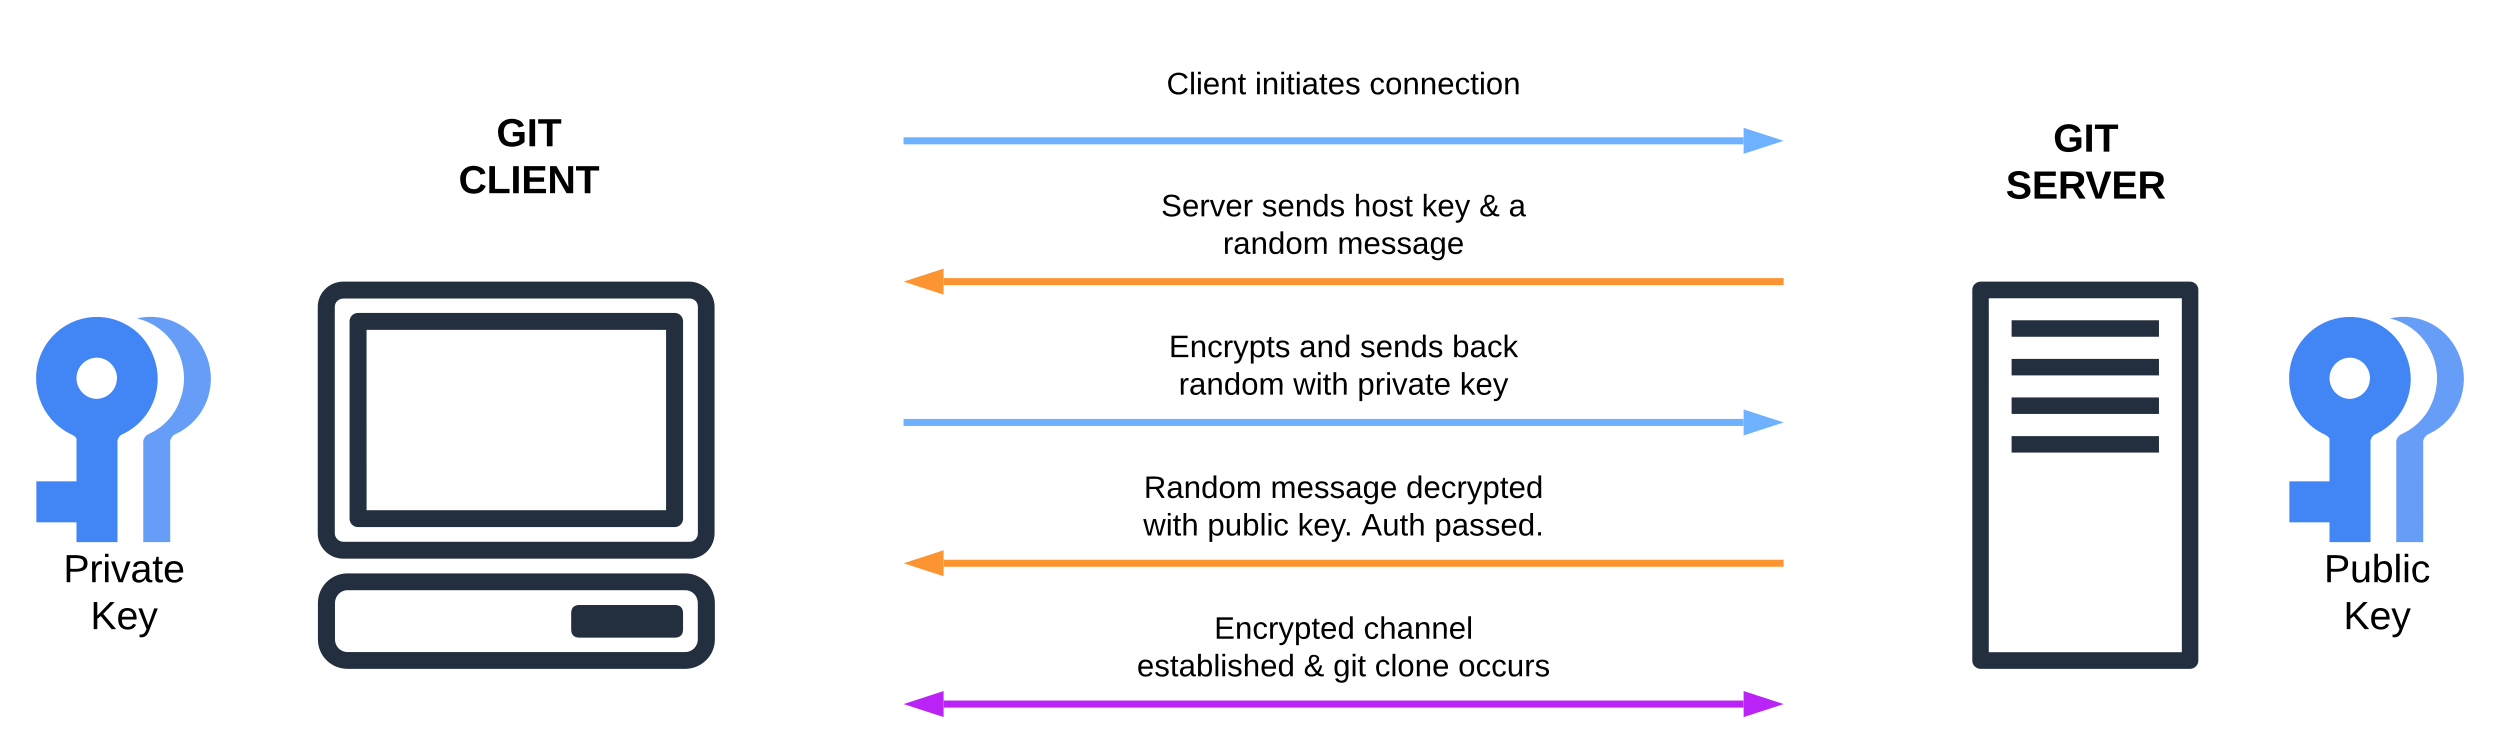 <svg xmlns="http://www.w3.org/2000/svg" xmlns:xlink="http://www.w3.org/1999/xlink" xmlns:lucid="lucid" width="1420.32" height="425"><g transform="translate(-199.484 500)" lucid:page-tab-id="0_0"><path d="M591.02-182.6h-196.6c-7.88 0-14.42-6.46-14.42-14.33v-128.75c0-7.87 6.54-14.32 14.43-14.32h196.6c7.88 0 14.42 6.45 14.42 14.32v128.6c0 8.02-6.3 14.48-14.2 14.48h-.23zM394.65-330.4c-2.7 0-4.96 2.05-4.96 4.72v128.6c0 2.67 2.25 4.88 4.95 4.88h196.6c2.7 0 4.73-2.2 4.73-4.9v-128.58c0-2.67-2.03-4.72-4.73-4.72zM588.73-120H396.8c-9.26-.05-16.7-7.48-16.7-16.7v-20.72c0-9.22 7.44-16.76 16.7-16.82h191.93c9.24 0 16.9 7.54 16.9 16.82v20.72c0 9.27-7.66 16.7-16.9 16.7zM396.8-164.7c-3.85.06-7 3.32-7 7.28v20.72c0 3.95 3.15 7.1 7 7.16h191.93c4.05 0 7.2-3.26 7.2-7.27v-20.62c0-4.02-3.14-7.27-7.2-7.27z" stroke="#fff" stroke-opacity="0" fill="#232f3e"/><path d="M582.82-200.54h-180c-2.65 0-4.74-2.2-4.74-4.74v-112.18c0-2.56 2.1-4.75 4.74-4.75h180c2.65 0 4.74 2.18 4.74 4.74v112.18c0 2.55-2.1 4.74-4.74 4.74zm-175.07-9.6H577.9V-312.6H407.74zM528.77-156.3h54.02c3.17 0 4.76 1.6 4.76 4.8v8.97c0 3.2-1.6 4.8-4.77 4.8h-54.03c-3.18 0-4.77-1.6-4.77-4.8v-8.98c0-3.2 1.6-4.8 4.77-4.8zM1443.67-120h-118.92c-2.7 0-4.75-2.2-4.75-4.62v-210.76c0-2.42 2.06-4.62 4.75-4.62h118.92c2.7 0 4.75 2.2 4.75 4.62v210.76c0 2.42-2.05 4.62-4.75 4.62zm-114.3-9.46h109.68v-201.08h-109.67z" stroke="#fff" stroke-opacity="0" fill="#232f3e"/><path d="M1342.33-318.05h83.72v9.37h-83.72v-9.37zM1342.33-296.1h83.72v9.37h-83.72v-9.36zM1342.33-274.2h83.72v9.37h-83.72v-9.36zM1342.33-252.23h83.72v9.36h-83.72v-9.36z" stroke="#fff" stroke-opacity="0" fill="#232f3e"/><path d="M460-434a6 6 0 0 1 6-6h68a6 6 0 0 1 6 6v51.33a6 6 0 0 1-6 6h-68a6 6 0 0 1-6-6z" stroke="#000" stroke-opacity="0" stroke-width="2" fill="#fff" fill-opacity="0"/><use xlink:href="#a" transform="matrix(1,0,0,1,465,-435) translate(16.512 18.111)"/><use xlink:href="#b" transform="matrix(1,0,0,1,465,-435) translate(-5 44.778)"/><path d="M1314.46-434a6 6 0 0 1 6-6h127.5a6 6 0 0 1 6 6v51.33a6 6 0 0 1-6 6h-127.5a6 6 0 0 1-6-6z" stroke="#000" stroke-opacity="0" stroke-width="2" fill="#fff" fill-opacity="0"/><use xlink:href="#c" transform="matrix(1,0,0,1,1319.463,-435) translate(46.512 21.153)"/><use xlink:href="#d" transform="matrix(1,0,0,1,1319.463,-435) translate(19.599 47.819)"/><path d="M714.82-420h475.26M714.87-420h-2.05" stroke="#6db1ff" stroke-width="4" fill="none"/><path d="M1206.35-420l-14.27 4.63v-9.26z" stroke="#6db1ff" stroke-width="4" fill="#6db1ff"/><path d="M842.82-474a6 6 0 0 1 6-6h228a6 6 0 0 1 6 6v48a6 6 0 0 1-6 6h-228a6 6 0 0 1-6-6z" fill="none"/><use xlink:href="#e" transform="matrix(1,0,0,1,842.821,-480) translate(19.432 33.556)"/><use xlink:href="#f" transform="matrix(1,0,0,1,842.821,-480) translate(69.654 33.556)"/><use xlink:href="#g" transform="matrix(1,0,0,1,842.821,-480) translate(134.691 33.556)"/><path d="M1210.82-340H735.56M1210.77-340h2.05" stroke="#fc9432" stroke-width="4" fill="none"/><path d="M719.3-340l14.26-4.63v9.26z" stroke="#fc9432" stroke-width="4" fill="#fc9432"/><path d="M842.82-394a6 6 0 0 1 6-6h228a6 6 0 0 1 6 6v48a6 6 0 0 1-6 6h-228a6 6 0 0 1-6-6z" fill="none"/><use xlink:href="#h" transform="matrix(1,0,0,1,842.821,-400) translate(16.346 22.889)"/><use xlink:href="#i" transform="matrix(1,0,0,1,842.821,-400) translate(73.531 22.889)"/><use xlink:href="#j" transform="matrix(1,0,0,1,842.821,-400) translate(125.877 22.889)"/><use xlink:href="#k" transform="matrix(1,0,0,1,842.821,-400) translate(164.395 22.889)"/><use xlink:href="#l" transform="matrix(1,0,0,1,842.821,-400) translate(196.988 22.889)"/><use xlink:href="#m" transform="matrix(1,0,0,1,842.821,-400) translate(213.778 22.889)"/><use xlink:href="#n" transform="matrix(1,0,0,1,842.821,-400) translate(51.432 44.222)"/><use xlink:href="#o" transform="matrix(1,0,0,1,842.821,-400) translate(116.519 44.222)"/><path d="M714.82-260h475.26M714.87-260h-2.05" stroke="#6db1ff" stroke-width="4" fill="none"/><path d="M1206.35-260l-14.27 4.63v-9.26z" stroke="#6db1ff" stroke-width="4" fill="#6db1ff"/><path d="M842.82-314a6 6 0 0 1 6-6h228a6 6 0 0 1 6 6v48a6 6 0 0 1-6 6h-228a6 6 0 0 1-6-6z" fill="none"/><use xlink:href="#p" transform="matrix(1,0,0,1,842.821,-320) translate(20.765 22.889)"/><use xlink:href="#q" transform="matrix(1,0,0,1,842.821,-320) translate(94.79 22.889)"/><use xlink:href="#i" transform="matrix(1,0,0,1,842.821,-320) translate(129.358 22.889)"/><use xlink:href="#r" transform="matrix(1,0,0,1,842.821,-320) translate(181.704 22.889)"/><use xlink:href="#n" transform="matrix(1,0,0,1,842.821,-320) translate(26.321 44.222)"/><use xlink:href="#s" transform="matrix(1,0,0,1,842.821,-320) translate(91.407 44.222)"/><use xlink:href="#t" transform="matrix(1,0,0,1,842.821,-320) translate(127.852 44.222)"/><use xlink:href="#u" transform="matrix(1,0,0,1,842.821,-320) translate(186.025 44.222)"/><path d="M1210.82-180H735.56M1210.77-180h2.05" stroke="#fc9432" stroke-width="4" fill="none"/><path d="M719.3-180l14.26-4.63v9.26z" stroke="#fc9432" stroke-width="4" fill="#fc9432"/><path d="M842.82-234a6 6 0 0 1 6-6h228a6 6 0 0 1 6 6v48a6 6 0 0 1-6 6h-228a6 6 0 0 1-6-6z" fill="none"/><g><use xlink:href="#v" transform="matrix(1,0,0,1,842.821,-240) translate(6.519 22.889)"/><use xlink:href="#w" transform="matrix(1,0,0,1,842.821,-240) translate(78.519 22.889)"/><use xlink:href="#x" transform="matrix(1,0,0,1,842.821,-240) translate(155.506 22.889)"/><use xlink:href="#s" transform="matrix(1,0,0,1,842.821,-240) translate(6.198 44.222)"/><use xlink:href="#y" transform="matrix(1,0,0,1,842.821,-240) translate(42.642 44.222)"/><use xlink:href="#z" transform="matrix(1,0,0,1,842.821,-240) translate(93.901 44.222)"/><use xlink:href="#A" transform="matrix(1,0,0,1,842.821,-240) translate(130.099 44.222)"/><use xlink:href="#B" transform="matrix(1,0,0,1,842.821,-240) translate(171.58 44.222)"/></g><path d="M735.56-100h454.52" stroke="#ba23f6" stroke-width="4" fill="none"/><path d="M719.3-100l14.26-4.64v9.28zM1206.35-100l-14.27 4.64v-9.28z" stroke="#ba23f6" stroke-width="4" fill="#ba23f6"/><path d="M842.82-154a6 6 0 0 1 6-6h228a6 6 0 0 1 6 6v48a6 6 0 0 1-6 6h-228a6 6 0 0 1-6-6z" fill="none"/><g><use xlink:href="#C" transform="matrix(1,0,0,1,842.821,-160) translate(46.469 22.889)"/><use xlink:href="#D" transform="matrix(1,0,0,1,842.821,-160) translate(131.358 22.889)"/><use xlink:href="#E" transform="matrix(1,0,0,1,842.821,-160) translate(2.593 44.222)"/><use xlink:href="#l" transform="matrix(1,0,0,1,842.821,-160) translate(97.309 44.222)"/><use xlink:href="#F" transform="matrix(1,0,0,1,842.821,-160) translate(114.099 44.222)"/><use xlink:href="#G" transform="matrix(1,0,0,1,842.821,-160) translate(137.753 44.222)"/><use xlink:href="#H" transform="matrix(1,0,0,1,842.821,-160) translate(185.111 44.222)"/></g><path d="M242.94-226.53v-24.07c0-.9-1.8-2.17-3.1-2.7-17.2-8.18-24.68-29.04-16.6-46.58 8.1-17.4 28.62-24.96 45.9-16.77 8.57 4.1 14.44 10.63 17.7 19.6 6.35 16.88-1.1 35.7-17.22 43.5-2.42.78-3.8 3.2-3.38 5.77v55.8h-23.3v-11.26h-22.8v-23.3zm23.02-58.37c.07-6.4-4.98-11.78-11.33-11.9-6.36 0-11.55 5.1-11.7 11.5-.05 6.4 5.06 11.8 11.42 11.92 6.3-.13 11.4-5.12 11.54-11.52z" stroke="#000" stroke-opacity="0" fill="#4285f4"/><path d="M317.07-297.1c-5.98-16.63-22.86-25.97-39.87-22 18.48 4.22 30.14 22.78 25.97 41.6-2.4 10.88-8.92 19.2-18.86 23.93-2.35.9-3.78 3.2-3.44 5.76v55.8h15.32v-55.8c-.33-2.57 1.1-4.87 3.46-5.77 16.2-7.68 23.74-26.5 17.43-43.52z" stroke="#000" stroke-opacity="0" fill="#669df6"/><path d="M220-320v128h99.3v-128z" stroke="#000" stroke-opacity="0" fill-opacity="0"/><g><use xlink:href="#I" transform="matrix(1,0,0,1,220,-187) translate(15.494 17.778)"/><use xlink:href="#J" transform="matrix(1,0,0,1,220,-187) translate(30.864 44.444)"/></g><path d="M1522.94-226.53v-24.07c0-.9-1.8-2.17-3.1-2.7-17.2-8.18-24.68-29.04-16.6-46.58 8.1-17.4 28.62-24.96 45.9-16.77 8.57 4.1 14.44 10.63 17.7 19.6 6.35 16.88-1.1 35.7-17.22 43.5-2.42.78-3.8 3.2-3.38 5.77v55.8h-23.3v-11.26h-22.8v-23.3zm23.02-58.37c.07-6.4-4.98-11.78-11.33-11.9-6.36 0-11.55 5.1-11.7 11.5-.05 6.4 5.06 11.8 11.42 11.92 6.3-.13 11.4-5.12 11.54-11.52z" stroke="#000" stroke-opacity="0" fill="#4285f4"/><path d="M1597.07-297.1c-5.98-16.63-22.86-25.97-39.87-22 18.48 4.22 30.14 22.78 25.97 41.6-2.4 10.88-8.92 19.2-18.86 23.93-2.35.9-3.78 3.2-3.44 5.76v55.8h15.33l-.02-55.8c-.33-2.57 1.1-4.87 3.46-5.77 16.2-7.68 23.74-26.5 17.43-43.52z" stroke="#000" stroke-opacity="0" fill="#669df6"/><path d="M1500-320v128h99.3v-128z" stroke="#000" stroke-opacity="0" fill-opacity="0"/><g><use xlink:href="#K" transform="matrix(1,0,0,1,1500,-187) translate(19.815 17.778)"/><use xlink:href="#J" transform="matrix(1,0,0,1,1500,-187) translate(30.864 44.444)"/></g><defs><path d="M67-125c0 54 23 88 75 88 28 0 53-7 68-21v-34h-60v-39h108v91C232-14 192 4 140 4 58 4 20-42 15-125 8-236 126-280 215-234c19 10 29 26 37 47l-47 15c-11-23-29-39-63-39-53 1-75 33-75 86" id="L"/><path d="M24 0v-248h52V0H24" id="M"/><path d="M136-208V0H84v-208H4v-40h212v40h-80" id="N"/><g id="a"><use transform="matrix(0.062,0,0,0.062,0,0)" xlink:href="#L"/><use transform="matrix(0.062,0,0,0.062,17.284,0)" xlink:href="#M"/><use transform="matrix(0.062,0,0,0.062,23.457,0)" xlink:href="#N"/></g><path d="M67-125c0 53 21 87 73 88 37 1 54-22 65-47l45 17C233-25 199 4 140 4 58 4 20-42 15-125 8-235 124-281 211-232c18 10 29 29 36 50l-46 12c-8-25-30-41-62-41-52 0-71 34-72 86" id="O"/><path d="M24 0v-248h52v208h133V0H24" id="P"/><path d="M24 0v-248h195v40H76v63h132v40H76v65h150V0H24" id="Q"/><path d="M175 0L67-191c6 58 2 128 3 191H24v-248h59L193-55c-6-58-2-129-3-193h46V0h-61" id="R"/><g id="b"><use transform="matrix(0.062,0,0,0.062,0,0)" xlink:href="#O"/><use transform="matrix(0.062,0,0,0.062,15.988,0)" xlink:href="#P"/><use transform="matrix(0.062,0,0,0.062,29.506,0)" xlink:href="#M"/><use transform="matrix(0.062,0,0,0.062,35.679,0)" xlink:href="#Q"/><use transform="matrix(0.062,0,0,0.062,50.494,0)" xlink:href="#R"/><use transform="matrix(0.062,0,0,0.062,66.481,0)" xlink:href="#N"/></g><g id="c"><use transform="matrix(0.062,0,0,0.062,0,0)" xlink:href="#L"/><use transform="matrix(0.062,0,0,0.062,17.284,0)" xlink:href="#M"/><use transform="matrix(0.062,0,0,0.062,23.457,0)" xlink:href="#N"/></g><path d="M169-182c-1-43-94-46-97-3 18 66 151 10 154 114 3 95-165 93-204 36-6-8-10-19-12-30l50-8c3 46 112 56 116 5-17-69-150-10-154-114-4-87 153-88 188-35 5 8 8 18 10 28" id="S"/><path d="M240-174c0 40-23 61-54 70L253 0h-59l-57-94H76V0H24v-248c93 4 217-23 216 74zM76-134c48-2 112 12 112-38 0-48-66-32-112-35v73" id="T"/><path d="M147 0H94L2-248h55l64 206c17-72 42-137 63-206h54" id="U"/><g id="d"><use transform="matrix(0.062,0,0,0.062,0,0)" xlink:href="#S"/><use transform="matrix(0.062,0,0,0.062,14.815,0)" xlink:href="#Q"/><use transform="matrix(0.062,0,0,0.062,29.63,0)" xlink:href="#T"/><use transform="matrix(0.062,0,0,0.062,45.185,0)" xlink:href="#U"/><use transform="matrix(0.062,0,0,0.062,60,0)" xlink:href="#Q"/><use transform="matrix(0.062,0,0,0.062,74.815,0)" xlink:href="#T"/></g><path d="M212-179c-10-28-35-45-73-45-59 0-87 40-87 99 0 60 29 101 89 101 43 0 62-24 78-52l27 14C228-24 195 4 139 4 59 4 22-46 18-125c-6-104 99-153 187-111 19 9 31 26 39 46" id="V"/><path d="M24 0v-261h32V0H24" id="W"/><path d="M24-231v-30h32v30H24zM24 0v-190h32V0H24" id="X"/><path d="M100-194c63 0 86 42 84 106H49c0 40 14 67 53 68 26 1 43-12 49-29l28 8c-11 28-37 45-77 45C44 4 14-33 15-96c1-61 26-98 85-98zm52 81c6-60-76-77-97-28-3 7-6 17-6 28h103" id="Y"/><path d="M117-194c89-4 53 116 60 194h-32v-121c0-31-8-49-39-48C34-167 62-67 57 0H25l-1-190h30c1 10-1 24 2 32 11-22 29-35 61-36" id="Z"/><path d="M59-47c-2 24 18 29 38 22v24C64 9 27 4 27-40v-127H5v-23h24l9-43h21v43h35v23H59v120" id="aa"/><g id="e"><use transform="matrix(0.049,0,0,0.049,0,0)" xlink:href="#V"/><use transform="matrix(0.049,0,0,0.049,12.79,0)" xlink:href="#W"/><use transform="matrix(0.049,0,0,0.049,16.691,0)" xlink:href="#X"/><use transform="matrix(0.049,0,0,0.049,20.593,0)" xlink:href="#Y"/><use transform="matrix(0.049,0,0,0.049,30.469,0)" xlink:href="#Z"/><use transform="matrix(0.049,0,0,0.049,40.346,0)" xlink:href="#aa"/></g><path d="M141-36C126-15 110 5 73 4 37 3 15-17 15-53c-1-64 63-63 125-63 3-35-9-54-41-54-24 1-41 7-42 31l-33-3c5-37 33-52 76-52 45 0 72 20 72 64v82c-1 20 7 32 28 27v20c-31 9-61-2-59-35zM48-53c0 20 12 33 32 33 41-3 63-29 60-74-43 2-92-5-92 41" id="ab"/><path d="M135-143c-3-34-86-38-87 0 15 53 115 12 119 90S17 21 10-45l28-5c4 36 97 45 98 0-10-56-113-15-118-90-4-57 82-63 122-42 12 7 21 19 24 35" id="ac"/><g id="f"><use transform="matrix(0.049,0,0,0.049,0,0)" xlink:href="#X"/><use transform="matrix(0.049,0,0,0.049,3.901,0)" xlink:href="#Z"/><use transform="matrix(0.049,0,0,0.049,13.778,0)" xlink:href="#X"/><use transform="matrix(0.049,0,0,0.049,17.679,0)" xlink:href="#aa"/><use transform="matrix(0.049,0,0,0.049,22.617,0)" xlink:href="#X"/><use transform="matrix(0.049,0,0,0.049,26.519,0)" xlink:href="#ab"/><use transform="matrix(0.049,0,0,0.049,36.395,0)" xlink:href="#aa"/><use transform="matrix(0.049,0,0,0.049,41.333,0)" xlink:href="#Y"/><use transform="matrix(0.049,0,0,0.049,51.21,0)" xlink:href="#ac"/></g><path d="M96-169c-40 0-48 33-48 73s9 75 48 75c24 0 41-14 43-38l32 2c-6 37-31 61-74 61-59 0-76-41-82-99-10-93 101-131 147-64 4 7 5 14 7 22l-32 3c-4-21-16-35-41-35" id="ad"/><path d="M100-194c62-1 85 37 85 99 1 63-27 99-86 99S16-35 15-95c0-66 28-99 85-99zM99-20c44 1 53-31 53-75 0-43-8-75-51-75s-53 32-53 75 10 74 51 75" id="ae"/><g id="g"><use transform="matrix(0.049,0,0,0.049,0,0)" xlink:href="#ad"/><use transform="matrix(0.049,0,0,0.049,8.889,0)" xlink:href="#ae"/><use transform="matrix(0.049,0,0,0.049,18.765,0)" xlink:href="#Z"/><use transform="matrix(0.049,0,0,0.049,28.642,0)" xlink:href="#Z"/><use transform="matrix(0.049,0,0,0.049,38.519,0)" xlink:href="#Y"/><use transform="matrix(0.049,0,0,0.049,48.395,0)" xlink:href="#ad"/><use transform="matrix(0.049,0,0,0.049,57.284,0)" xlink:href="#aa"/><use transform="matrix(0.049,0,0,0.049,62.222,0)" xlink:href="#X"/><use transform="matrix(0.049,0,0,0.049,66.123,0)" xlink:href="#ae"/><use transform="matrix(0.049,0,0,0.049,76,0)" xlink:href="#Z"/></g><path d="M185-189c-5-48-123-54-124 2 14 75 158 14 163 119 3 78-121 87-175 55-17-10-28-26-33-46l33-7c5 56 141 63 141-1 0-78-155-14-162-118-5-82 145-84 179-34 5 7 8 16 11 25" id="af"/><path d="M114-163C36-179 61-72 57 0H25l-1-190h30c1 12-1 29 2 39 6-27 23-49 58-41v29" id="ag"/><path d="M108 0H70L1-190h34L89-25l56-165h34" id="ah"/><g id="h"><use transform="matrix(0.049,0,0,0.049,0,0)" xlink:href="#af"/><use transform="matrix(0.049,0,0,0.049,11.852,0)" xlink:href="#Y"/><use transform="matrix(0.049,0,0,0.049,21.728,0)" xlink:href="#ag"/><use transform="matrix(0.049,0,0,0.049,27.605,0)" xlink:href="#ah"/><use transform="matrix(0.049,0,0,0.049,36.494,0)" xlink:href="#Y"/><use transform="matrix(0.049,0,0,0.049,46.37,0)" xlink:href="#ag"/></g><path d="M85-194c31 0 48 13 60 33l-1-100h32l1 261h-30c-2-10 0-23-3-31C134-8 116 4 85 4 32 4 16-35 15-94c0-66 23-100 70-100zm9 24c-40 0-46 34-46 75 0 40 6 74 45 74 42 0 51-32 51-76 0-42-9-74-50-73" id="ai"/><g id="i"><use transform="matrix(0.049,0,0,0.049,0,0)" xlink:href="#ac"/><use transform="matrix(0.049,0,0,0.049,8.889,0)" xlink:href="#Y"/><use transform="matrix(0.049,0,0,0.049,18.765,0)" xlink:href="#Z"/><use transform="matrix(0.049,0,0,0.049,28.642,0)" xlink:href="#ai"/><use transform="matrix(0.049,0,0,0.049,38.519,0)" xlink:href="#ac"/></g><path d="M106-169C34-169 62-67 57 0H25v-261h32l-1 103c12-21 28-36 61-36 89 0 53 116 60 194h-32v-121c2-32-8-49-39-48" id="aj"/><g id="j"><use transform="matrix(0.049,0,0,0.049,0,0)" xlink:href="#aj"/><use transform="matrix(0.049,0,0,0.049,9.877,0)" xlink:href="#ae"/><use transform="matrix(0.049,0,0,0.049,19.753,0)" xlink:href="#ac"/><use transform="matrix(0.049,0,0,0.049,28.642,0)" xlink:href="#aa"/></g><path d="M143 0L79-87 56-68V0H24v-261h32v163l83-92h37l-77 82L181 0h-38" id="ak"/><path d="M179-190L93 31C79 59 56 82 12 73V49c39 6 53-20 64-50L1-190h34L92-34l54-156h33" id="al"/><g id="k"><use transform="matrix(0.049,0,0,0.049,0,0)" xlink:href="#ak"/><use transform="matrix(0.049,0,0,0.049,8.889,0)" xlink:href="#Y"/><use transform="matrix(0.049,0,0,0.049,18.765,0)" xlink:href="#al"/></g><path d="M234-2c-28 10-62 0-77-18C117 19 8 12 13-65c3-43 29-61 60-76-25-40-17-114 47-108 35 3 59 15 59 50 0 44-40 53-71 69 14 26 32 50 51 72 14-21 24-43 30-72l26 8c-9 33-21 57-38 82 13 13 33 22 57 15v23zM97-151c25-10 52-18 56-48-1-18-13-29-33-29-42 0-39 50-23 77zM42-66c-3 51 71 58 98 28-20-24-41-51-56-80-23 10-40 24-42 52" id="am"/><use transform="matrix(0.049,0,0,0.049,0,0)" xlink:href="#am" id="l"/><use transform="matrix(0.049,0,0,0.049,0,0)" xlink:href="#ab" id="m"/><path d="M210-169c-67 3-38 105-44 169h-31v-121c0-29-5-50-35-48C34-165 62-65 56 0H25l-1-190h30c1 10-1 24 2 32 10-44 99-50 107 0 11-21 27-35 58-36 85-2 47 119 55 194h-31v-121c0-29-5-49-35-48" id="an"/><g id="n"><use transform="matrix(0.049,0,0,0.049,0,0)" xlink:href="#ag"/><use transform="matrix(0.049,0,0,0.049,5.877,0)" xlink:href="#ab"/><use transform="matrix(0.049,0,0,0.049,15.753,0)" xlink:href="#Z"/><use transform="matrix(0.049,0,0,0.049,25.63,0)" xlink:href="#ai"/><use transform="matrix(0.049,0,0,0.049,35.506,0)" xlink:href="#ae"/><use transform="matrix(0.049,0,0,0.049,45.383,0)" xlink:href="#an"/></g><path d="M177-190C167-65 218 103 67 71c-23-6-38-20-44-43l32-5c15 47 100 32 89-28v-30C133-14 115 1 83 1 29 1 15-40 15-95c0-56 16-97 71-98 29-1 48 16 59 35 1-10 0-23 2-32h30zM94-22c36 0 50-32 50-73 0-42-14-75-50-75-39 0-46 34-46 75s6 73 46 73" id="ao"/><g id="o"><use transform="matrix(0.049,0,0,0.049,0,0)" xlink:href="#an"/><use transform="matrix(0.049,0,0,0.049,14.765,0)" xlink:href="#Y"/><use transform="matrix(0.049,0,0,0.049,24.642,0)" xlink:href="#ac"/><use transform="matrix(0.049,0,0,0.049,33.531,0)" xlink:href="#ac"/><use transform="matrix(0.049,0,0,0.049,42.42,0)" xlink:href="#ab"/><use transform="matrix(0.049,0,0,0.049,52.296,0)" xlink:href="#ao"/><use transform="matrix(0.049,0,0,0.049,62.173,0)" xlink:href="#Y"/></g><path d="M30 0v-248h187v28H63v79h144v27H63v87h162V0H30" id="ap"/><path d="M115-194c55 1 70 41 70 98S169 2 115 4C84 4 66-9 55-30l1 105H24l-1-265h31l2 30c10-21 28-34 59-34zm-8 174c40 0 45-34 45-75s-6-73-45-74c-42 0-51 32-51 76 0 43 10 73 51 73" id="aq"/><g id="p"><use transform="matrix(0.049,0,0,0.049,0,0)" xlink:href="#ap"/><use transform="matrix(0.049,0,0,0.049,11.852,0)" xlink:href="#Z"/><use transform="matrix(0.049,0,0,0.049,21.728,0)" xlink:href="#ad"/><use transform="matrix(0.049,0,0,0.049,30.617,0)" xlink:href="#ag"/><use transform="matrix(0.049,0,0,0.049,36.494,0)" xlink:href="#al"/><use transform="matrix(0.049,0,0,0.049,45.383,0)" xlink:href="#aq"/><use transform="matrix(0.049,0,0,0.049,55.259,0)" xlink:href="#aa"/><use transform="matrix(0.049,0,0,0.049,60.198,0)" xlink:href="#ac"/></g><g id="q"><use transform="matrix(0.049,0,0,0.049,0,0)" xlink:href="#ab"/><use transform="matrix(0.049,0,0,0.049,9.877,0)" xlink:href="#Z"/><use transform="matrix(0.049,0,0,0.049,19.753,0)" xlink:href="#ai"/></g><path d="M115-194c53 0 69 39 70 98 0 66-23 100-70 100C84 3 66-7 56-30L54 0H23l1-261h32v101c10-23 28-34 59-34zm-8 174c40 0 45-34 45-75 0-40-5-75-45-74-42 0-51 32-51 76 0 43 10 73 51 73" id="ar"/><g id="r"><use transform="matrix(0.049,0,0,0.049,0,0)" xlink:href="#ar"/><use transform="matrix(0.049,0,0,0.049,9.877,0)" xlink:href="#ab"/><use transform="matrix(0.049,0,0,0.049,19.753,0)" xlink:href="#ad"/><use transform="matrix(0.049,0,0,0.049,28.642,0)" xlink:href="#ak"/></g><path d="M206 0h-36l-40-164L89 0H53L-1-190h32L70-26l43-164h34l41 164 42-164h31" id="as"/><g id="s"><use transform="matrix(0.049,0,0,0.049,0,0)" xlink:href="#as"/><use transform="matrix(0.049,0,0,0.049,12.79,0)" xlink:href="#X"/><use transform="matrix(0.049,0,0,0.049,16.691,0)" xlink:href="#aa"/><use transform="matrix(0.049,0,0,0.049,21.63,0)" xlink:href="#aj"/></g><g id="t"><use transform="matrix(0.049,0,0,0.049,0,0)" xlink:href="#aq"/><use transform="matrix(0.049,0,0,0.049,9.877,0)" xlink:href="#ag"/><use transform="matrix(0.049,0,0,0.049,15.753,0)" xlink:href="#X"/><use transform="matrix(0.049,0,0,0.049,19.654,0)" xlink:href="#ah"/><use transform="matrix(0.049,0,0,0.049,28.543,0)" xlink:href="#ab"/><use transform="matrix(0.049,0,0,0.049,38.42,0)" xlink:href="#aa"/><use transform="matrix(0.049,0,0,0.049,43.358,0)" xlink:href="#Y"/></g><g id="u"><use transform="matrix(0.049,0,0,0.049,0,0)" xlink:href="#ak"/><use transform="matrix(0.049,0,0,0.049,8.889,0)" xlink:href="#Y"/><use transform="matrix(0.049,0,0,0.049,18.765,0)" xlink:href="#al"/></g><path d="M233-177c-1 41-23 64-60 70L243 0h-38l-65-103H63V0H30v-248c88 3 205-21 203 71zM63-129c60-2 137 13 137-47 0-61-80-42-137-45v92" id="at"/><g id="v"><use transform="matrix(0.049,0,0,0.049,0,0)" xlink:href="#at"/><use transform="matrix(0.049,0,0,0.049,12.79,0)" xlink:href="#ab"/><use transform="matrix(0.049,0,0,0.049,22.667,0)" xlink:href="#Z"/><use transform="matrix(0.049,0,0,0.049,32.543,0)" xlink:href="#ai"/><use transform="matrix(0.049,0,0,0.049,42.42,0)" xlink:href="#ae"/><use transform="matrix(0.049,0,0,0.049,52.296,0)" xlink:href="#an"/></g><g id="w"><use transform="matrix(0.049,0,0,0.049,0,0)" xlink:href="#an"/><use transform="matrix(0.049,0,0,0.049,14.765,0)" xlink:href="#Y"/><use transform="matrix(0.049,0,0,0.049,24.642,0)" xlink:href="#ac"/><use transform="matrix(0.049,0,0,0.049,33.531,0)" xlink:href="#ac"/><use transform="matrix(0.049,0,0,0.049,42.42,0)" xlink:href="#ab"/><use transform="matrix(0.049,0,0,0.049,52.296,0)" xlink:href="#ao"/><use transform="matrix(0.049,0,0,0.049,62.173,0)" xlink:href="#Y"/></g><g id="x"><use transform="matrix(0.049,0,0,0.049,0,0)" xlink:href="#ai"/><use transform="matrix(0.049,0,0,0.049,9.877,0)" xlink:href="#Y"/><use transform="matrix(0.049,0,0,0.049,19.753,0)" xlink:href="#ad"/><use transform="matrix(0.049,0,0,0.049,28.642,0)" xlink:href="#ag"/><use transform="matrix(0.049,0,0,0.049,34.519,0)" xlink:href="#al"/><use transform="matrix(0.049,0,0,0.049,43.407,0)" xlink:href="#aq"/><use transform="matrix(0.049,0,0,0.049,53.284,0)" xlink:href="#aa"/><use transform="matrix(0.049,0,0,0.049,58.222,0)" xlink:href="#Y"/><use transform="matrix(0.049,0,0,0.049,68.099,0)" xlink:href="#ai"/></g><path d="M84 4C-5 8 30-112 23-190h32v120c0 31 7 50 39 49 72-2 45-101 50-169h31l1 190h-30c-1-10 1-25-2-33-11 22-28 36-60 37" id="au"/><g id="y"><use transform="matrix(0.049,0,0,0.049,0,0)" xlink:href="#aq"/><use transform="matrix(0.049,0,0,0.049,9.877,0)" xlink:href="#au"/><use transform="matrix(0.049,0,0,0.049,19.753,0)" xlink:href="#ar"/><use transform="matrix(0.049,0,0,0.049,29.63,0)" xlink:href="#W"/><use transform="matrix(0.049,0,0,0.049,33.531,0)" xlink:href="#X"/><use transform="matrix(0.049,0,0,0.049,37.432,0)" xlink:href="#ad"/></g><path d="M33 0v-38h34V0H33" id="av"/><g id="z"><use transform="matrix(0.049,0,0,0.049,0,0)" xlink:href="#ak"/><use transform="matrix(0.049,0,0,0.049,8.889,0)" xlink:href="#Y"/><use transform="matrix(0.049,0,0,0.049,18.765,0)" xlink:href="#al"/><use transform="matrix(0.049,0,0,0.049,26.321,0)" xlink:href="#av"/></g><path d="M205 0l-28-72H64L36 0H1l101-248h38L239 0h-34zm-38-99l-47-123c-12 45-31 82-46 123h93" id="aw"/><g id="A"><use transform="matrix(0.049,0,0,0.049,0,0)" xlink:href="#aw"/><use transform="matrix(0.049,0,0,0.049,11.852,0)" xlink:href="#au"/><use transform="matrix(0.049,0,0,0.049,21.728,0)" xlink:href="#aa"/><use transform="matrix(0.049,0,0,0.049,26.667,0)" xlink:href="#aj"/></g><g id="B"><use transform="matrix(0.049,0,0,0.049,0,0)" xlink:href="#aq"/><use transform="matrix(0.049,0,0,0.049,9.877,0)" xlink:href="#ab"/><use transform="matrix(0.049,0,0,0.049,19.753,0)" xlink:href="#ac"/><use transform="matrix(0.049,0,0,0.049,28.642,0)" xlink:href="#ac"/><use transform="matrix(0.049,0,0,0.049,37.531,0)" xlink:href="#Y"/><use transform="matrix(0.049,0,0,0.049,47.407,0)" xlink:href="#ai"/><use transform="matrix(0.049,0,0,0.049,57.284,0)" xlink:href="#av"/></g><g id="C"><use transform="matrix(0.049,0,0,0.049,0,0)" xlink:href="#ap"/><use transform="matrix(0.049,0,0,0.049,11.852,0)" xlink:href="#Z"/><use transform="matrix(0.049,0,0,0.049,21.728,0)" xlink:href="#ad"/><use transform="matrix(0.049,0,0,0.049,30.617,0)" xlink:href="#ag"/><use transform="matrix(0.049,0,0,0.049,36.494,0)" xlink:href="#al"/><use transform="matrix(0.049,0,0,0.049,45.383,0)" xlink:href="#aq"/><use transform="matrix(0.049,0,0,0.049,55.259,0)" xlink:href="#aa"/><use transform="matrix(0.049,0,0,0.049,60.198,0)" xlink:href="#Y"/><use transform="matrix(0.049,0,0,0.049,70.074,0)" xlink:href="#ai"/></g><g id="D"><use transform="matrix(0.049,0,0,0.049,0,0)" xlink:href="#ad"/><use transform="matrix(0.049,0,0,0.049,8.889,0)" xlink:href="#aj"/><use transform="matrix(0.049,0,0,0.049,18.765,0)" xlink:href="#ab"/><use transform="matrix(0.049,0,0,0.049,28.642,0)" xlink:href="#Z"/><use transform="matrix(0.049,0,0,0.049,38.519,0)" xlink:href="#Z"/><use transform="matrix(0.049,0,0,0.049,48.395,0)" xlink:href="#Y"/><use transform="matrix(0.049,0,0,0.049,58.272,0)" xlink:href="#W"/></g><g id="E"><use transform="matrix(0.049,0,0,0.049,0,0)" xlink:href="#Y"/><use transform="matrix(0.049,0,0,0.049,9.877,0)" xlink:href="#ac"/><use transform="matrix(0.049,0,0,0.049,18.765,0)" xlink:href="#aa"/><use transform="matrix(0.049,0,0,0.049,23.704,0)" xlink:href="#ab"/><use transform="matrix(0.049,0,0,0.049,33.58,0)" xlink:href="#ar"/><use transform="matrix(0.049,0,0,0.049,43.457,0)" xlink:href="#W"/><use transform="matrix(0.049,0,0,0.049,47.358,0)" xlink:href="#X"/><use transform="matrix(0.049,0,0,0.049,51.259,0)" xlink:href="#ac"/><use transform="matrix(0.049,0,0,0.049,60.148,0)" xlink:href="#aj"/><use transform="matrix(0.049,0,0,0.049,70.025,0)" xlink:href="#Y"/><use transform="matrix(0.049,0,0,0.049,79.901,0)" xlink:href="#ai"/></g><g id="F"><use transform="matrix(0.049,0,0,0.049,0,0)" xlink:href="#ao"/><use transform="matrix(0.049,0,0,0.049,9.877,0)" xlink:href="#X"/><use transform="matrix(0.049,0,0,0.049,13.778,0)" xlink:href="#aa"/></g><g id="G"><use transform="matrix(0.049,0,0,0.049,0,0)" xlink:href="#ad"/><use transform="matrix(0.049,0,0,0.049,8.889,0)" xlink:href="#W"/><use transform="matrix(0.049,0,0,0.049,12.79,0)" xlink:href="#ae"/><use transform="matrix(0.049,0,0,0.049,22.667,0)" xlink:href="#Z"/><use transform="matrix(0.049,0,0,0.049,32.543,0)" xlink:href="#Y"/></g><g id="H"><use transform="matrix(0.049,0,0,0.049,0,0)" xlink:href="#ae"/><use transform="matrix(0.049,0,0,0.049,9.877,0)" xlink:href="#ad"/><use transform="matrix(0.049,0,0,0.049,18.765,0)" xlink:href="#ad"/><use transform="matrix(0.049,0,0,0.049,27.654,0)" xlink:href="#au"/><use transform="matrix(0.049,0,0,0.049,37.531,0)" xlink:href="#ag"/><use transform="matrix(0.049,0,0,0.049,43.407,0)" xlink:href="#ac"/></g><path d="M30-248c87 1 191-15 191 75 0 78-77 80-158 76V0H30v-248zm33 125c57 0 124 11 124-50 0-59-68-47-124-48v98" id="ax"/><g id="I"><use transform="matrix(0.062,0,0,0.062,0,0)" xlink:href="#ax"/><use transform="matrix(0.062,0,0,0.062,14.815,0)" xlink:href="#ag"/><use transform="matrix(0.062,0,0,0.062,22.16,0)" xlink:href="#X"/><use transform="matrix(0.062,0,0,0.062,27.037,0)" xlink:href="#ah"/><use transform="matrix(0.062,0,0,0.062,38.148,0)" xlink:href="#ab"/><use transform="matrix(0.062,0,0,0.062,50.494,0)" xlink:href="#aa"/><use transform="matrix(0.062,0,0,0.062,56.667,0)" xlink:href="#Y"/></g><path d="M194 0L95-120 63-95V0H30v-248h33v124l119-124h40L117-140 236 0h-42" id="ay"/><g id="J"><use transform="matrix(0.062,0,0,0.062,0,0)" xlink:href="#ay"/><use transform="matrix(0.062,0,0,0.062,14.815,0)" xlink:href="#Y"/><use transform="matrix(0.062,0,0,0.062,27.16,0)" xlink:href="#al"/></g><g id="K"><use transform="matrix(0.062,0,0,0.062,0,0)" xlink:href="#ax"/><use transform="matrix(0.062,0,0,0.062,14.815,0)" xlink:href="#au"/><use transform="matrix(0.062,0,0,0.062,27.16,0)" xlink:href="#ar"/><use transform="matrix(0.062,0,0,0.062,39.506,0)" xlink:href="#W"/><use transform="matrix(0.062,0,0,0.062,44.383,0)" xlink:href="#X"/><use transform="matrix(0.062,0,0,0.062,49.259,0)" xlink:href="#ad"/></g></defs></g></svg>